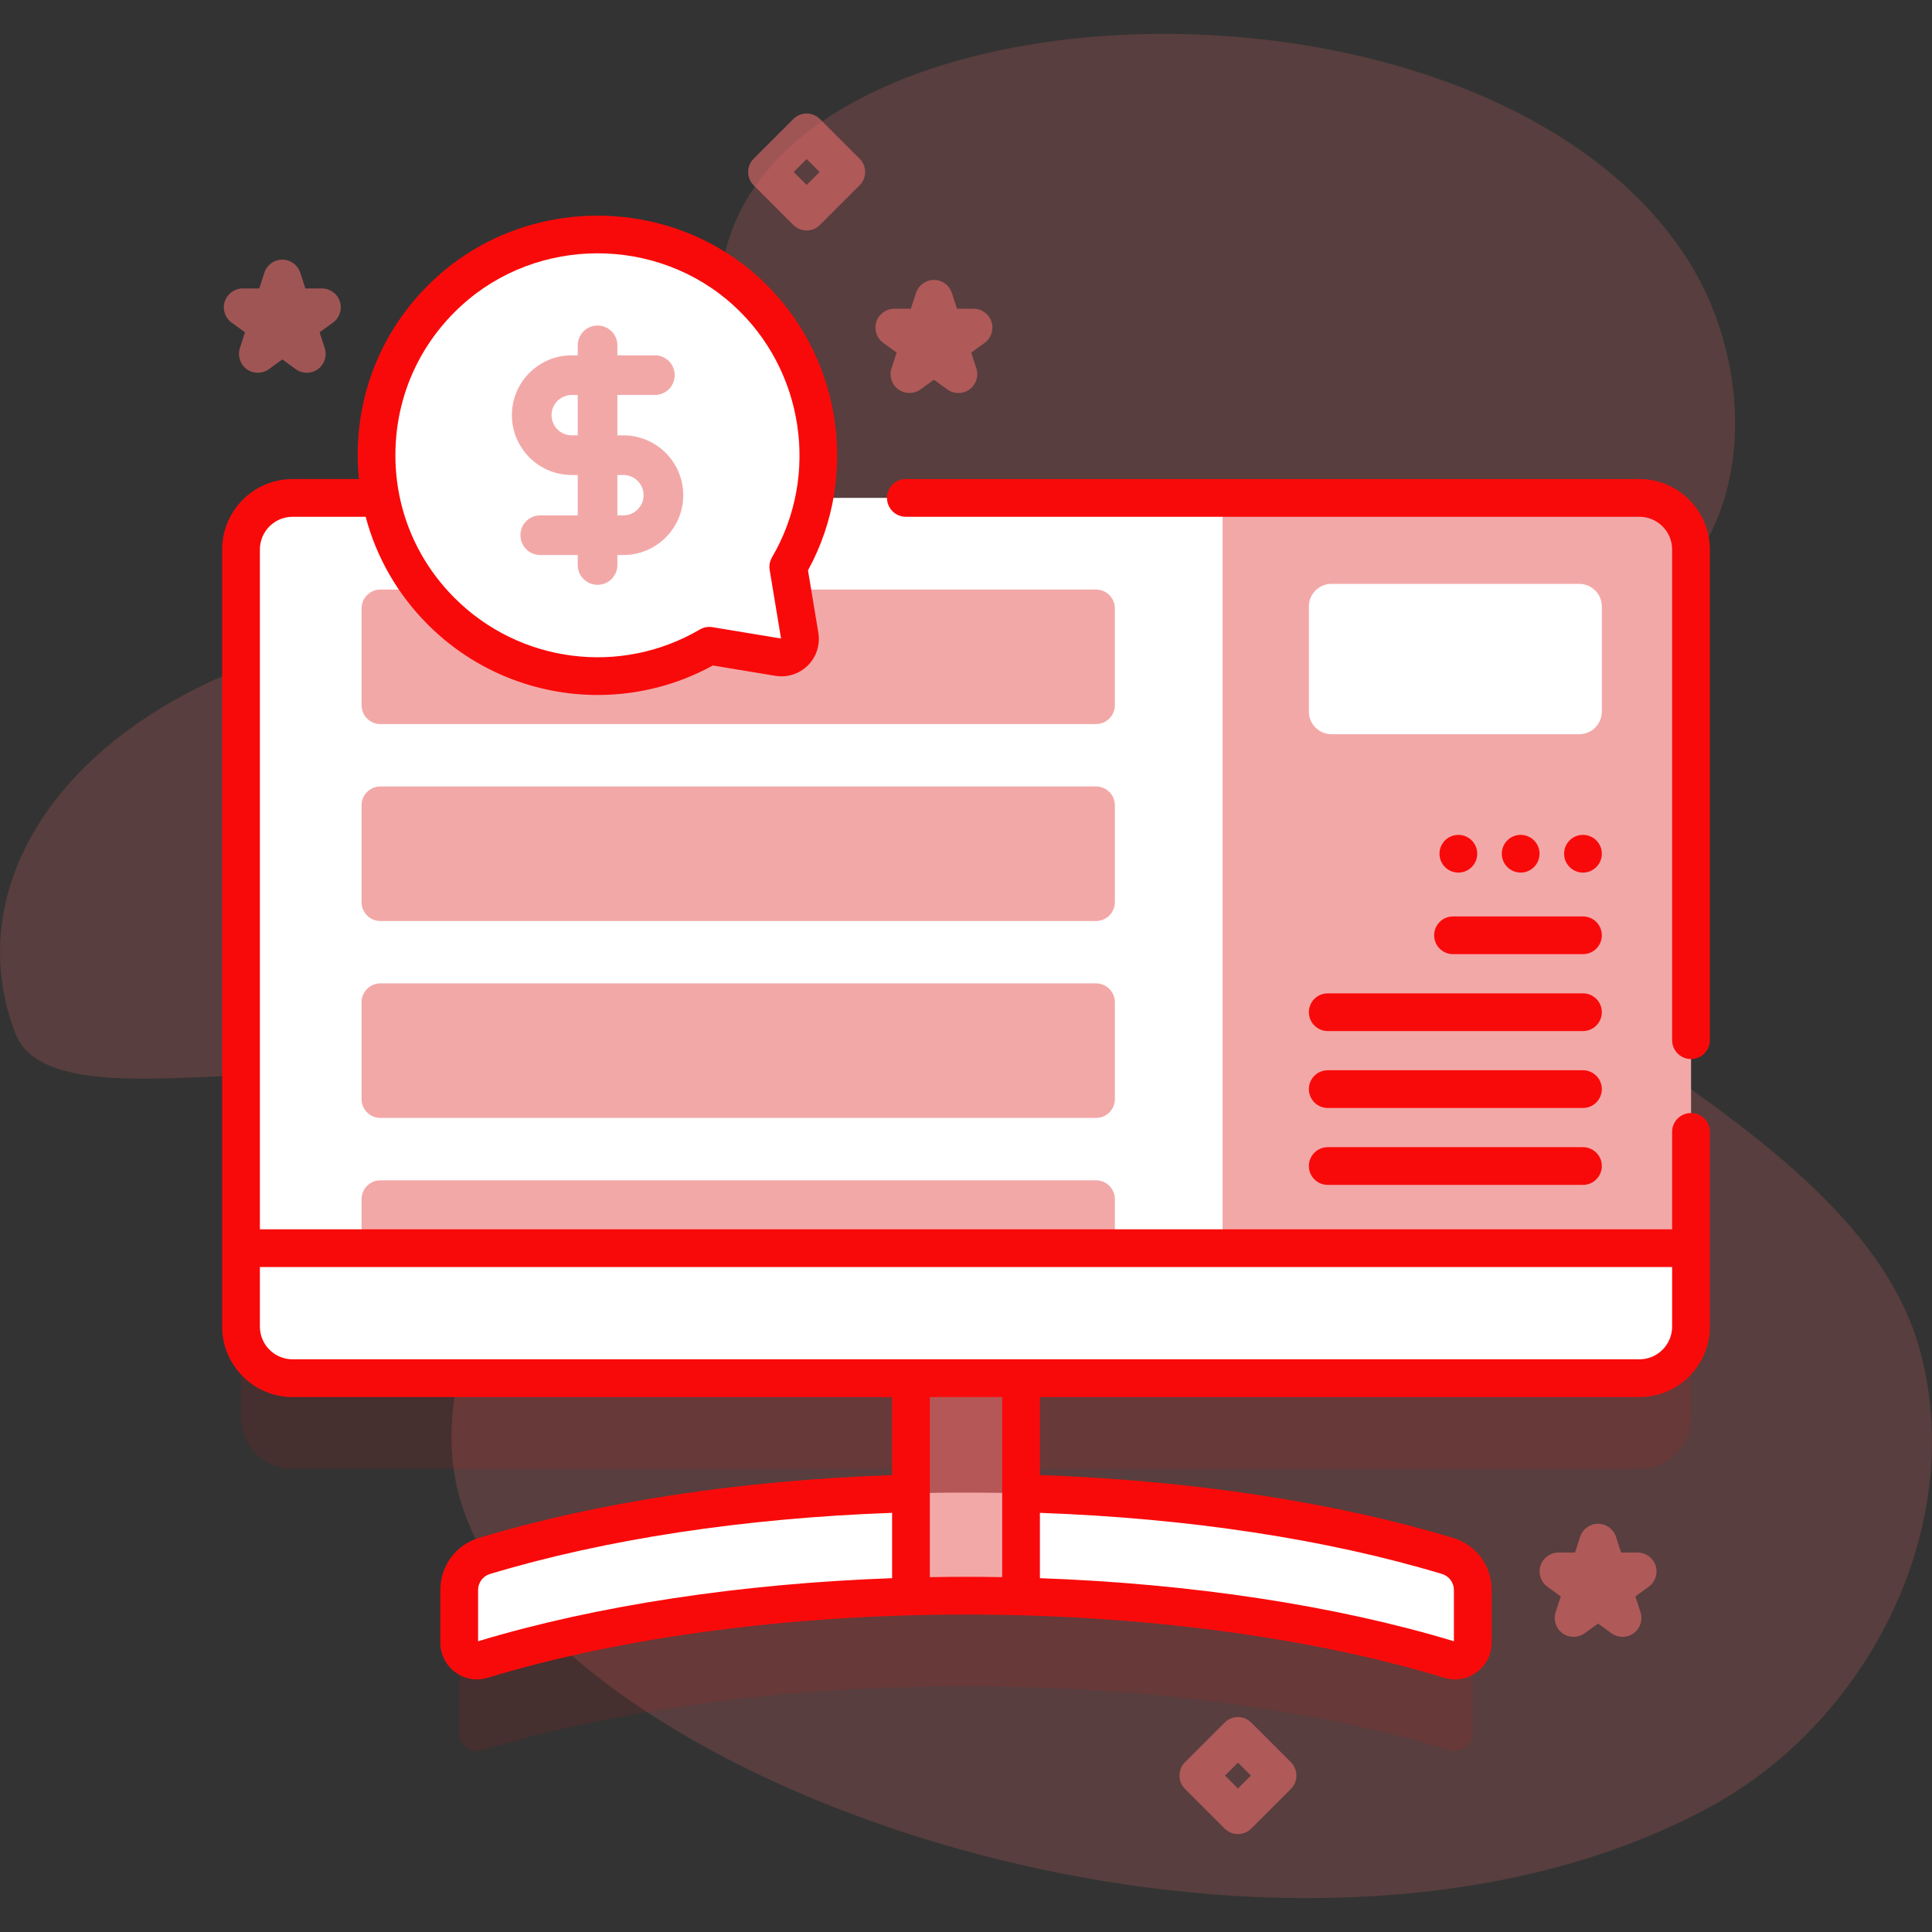 <svg width="512" height="512" viewBox="0 0 512 512" fill="none" xmlns="http://www.w3.org/2000/svg">
<rect x="0" y="0" width="512" height="512" fill="#333333" stroke="none"/>
<g clip-path="url(#clip0_1_1628)">
<path d="M508.962 358.393C490.479 288.813 362.187 259.153 366.595 200.999C367.355 190.972 377.621 184.309 386.766 180.135C403.779 172.37 423.499 170.198 438.517 159.054C465.582 138.971 465.187 96.244 446.757 68.028C389.569 -19.53 180.311 -6.496 191.212 85.747C201.586 173.529 173.554 154.691 101.458 166.805C25.358 179.591 -13.018 228.829 3.979 273.668C15.19 303.242 111.981 264.567 126.004 302.684C140.904 343.185 98.377 375.283 134.914 421.566C186.826 487.324 352.767 533.596 453.407 478.727C495.246 455.917 521.195 404.445 508.962 358.393V358.393Z" fill="#EC6D6D" fill-opacity="0.2"/>
<path opacity="0.1" d="M434.46 155.95H215.823C219.629 136.607 213.62 115.718 197.787 101.271C175.593 81.022 141.144 81.018 118.946 101.262C103.105 115.709 97.104 136.603 100.909 155.95H77.54C69.99 155.95 63.87 162.07 63.87 169.62V375.57C63.87 383.11 69.99 389.23 77.54 389.23H241.413V419.765C198.692 420.893 159.63 426.916 128.355 436.354C124.393 437.55 121.703 441.228 121.703 445.366V459.334C121.703 462.507 124.765 464.76 127.8 463.837C162.68 453.233 207.335 446.871 255.999 446.871C304.663 446.871 349.319 453.233 384.198 463.837C387.233 464.76 390.295 462.506 390.295 459.334V445.366C390.295 441.228 387.605 437.55 383.643 436.354C352.368 426.916 313.307 420.893 270.585 419.765V389.23H434.46C442.01 389.23 448.13 383.11 448.13 375.57V169.62C448.13 162.07 442.01 155.95 434.46 155.95V155.95Z" fill="#F90A0A"/>
<path d="M390.296 421.366V435.334C390.296 438.507 387.234 440.76 384.199 439.837C349.319 429.232 304.664 422.871 256 422.871C207.336 422.871 162.68 429.232 127.801 439.837C124.766 440.76 121.704 438.506 121.704 435.334V421.366C121.704 417.228 124.394 413.55 128.356 412.354C163.161 401.85 207.593 395.556 256 395.556C304.407 395.556 348.839 401.85 383.644 412.354C387.606 413.55 390.296 417.228 390.296 421.366Z" fill="white"/>
<path d="M270.587 338.311V423.068C265.769 422.936 260.903 422.87 256 422.87C251.097 422.87 246.232 422.936 241.413 423.068V338.311H270.587Z" fill="#EC6D6D" fill-opacity="0.59"/>
<path d="M448.13 145.62V351.57C448.13 359.11 442.01 365.23 434.46 365.23H77.54C69.99 365.23 63.87 359.11 63.87 351.57V145.62C63.87 138.07 69.99 131.95 77.54 131.95H434.46C442.01 131.95 448.13 138.07 448.13 145.62Z" fill="white"/>
<path d="M290.453 348.456H100.817C98.056 348.456 95.817 346.217 95.817 343.456V317.792C95.817 315.031 98.056 312.792 100.817 312.792H290.453C293.214 312.792 295.453 315.031 295.453 317.792V343.456C295.453 346.217 293.215 348.456 290.453 348.456Z" fill="#EC6D6D" fill-opacity="0.59"/>
<path d="M434.459 131.954H323.992V365.235H434.459C442.008 365.235 448.128 359.115 448.128 351.566V145.623C448.128 138.074 442.008 131.954 434.459 131.954Z" fill="#EC6D6D" fill-opacity="0.59"/>
<path d="M418.504 194.571H352.865C349.551 194.571 346.865 191.885 346.865 188.571V160.732C346.865 157.418 349.551 154.732 352.865 154.732H418.504C421.818 154.732 424.504 157.418 424.504 160.732V188.571C424.504 191.885 421.818 194.571 418.504 194.571Z" fill="white"/>
<path d="M63.872 330.776V351.565C63.872 359.114 69.992 365.234 77.541 365.234H434.46C442.009 365.234 448.129 359.114 448.129 351.565V330.776H63.872Z" fill="white"/>
<path d="M295.45 161.23V186.89C295.45 189.65 293.21 191.89 290.45 191.89H100.82C98.06 191.89 95.82 189.65 95.82 186.89V161.23C95.82 158.47 98.06 156.23 100.82 156.23H290.45C293.21 156.23 295.45 158.47 295.45 161.23Z" fill="#EC6D6D" fill-opacity="0.59"/>
<path d="M290.453 244.081H100.817C98.056 244.081 95.817 241.842 95.817 239.081V213.417C95.817 210.656 98.056 208.417 100.817 208.417H290.453C293.214 208.417 295.453 210.656 295.453 213.417V239.081C295.453 241.843 293.215 244.081 290.453 244.081V244.081Z" fill="#EC6D6D" fill-opacity="0.59"/>
<path d="M290.453 296.268H100.817C98.056 296.268 95.817 294.029 95.817 291.268V265.604C95.817 262.843 98.056 260.604 100.817 260.604H290.453C293.214 260.604 295.453 262.843 295.453 265.604V291.268C295.453 294.03 293.215 296.268 290.453 296.268Z" fill="#EC6D6D" fill-opacity="0.59"/>
<path d="M208.904 150.218C222.522 127.02 218.818 96.461 197.786 77.271C175.592 57.022 141.143 57.018 118.945 77.262C94.085 99.933 93.418 138.488 116.942 162.012C136.203 181.273 165.54 184.312 187.985 171.137L206.3 174.169C209.614 174.718 212.485 171.846 211.936 168.533L208.904 150.218Z" fill="white"/>
<path d="M434.459 126.954H240.063C237.302 126.954 235.063 129.192 235.063 131.954C235.063 134.716 237.302 136.954 240.063 136.954H434.459C439.239 136.954 443.128 140.843 443.128 145.623V275.665C443.128 278.427 445.366 280.665 448.128 280.665C450.89 280.665 453.128 278.427 453.128 275.665V145.623C453.128 135.329 444.753 126.954 434.459 126.954V126.954Z" fill="#F90A0A"/>
<path d="M448.128 294.959C445.366 294.959 443.128 297.197 443.128 299.959V325.776H68.872V145.623C68.872 140.843 72.761 136.954 77.541 136.954H96.907C99.732 147.657 105.332 157.472 113.407 165.547C125.664 177.805 141.952 184.182 158.404 184.181C168.838 184.181 179.338 181.616 188.915 176.359L205.484 179.102C208.627 179.623 211.85 178.588 214.103 176.335C216.356 174.082 217.391 170.859 216.87 167.717L214.127 151.146C228.102 125.656 222.79 93.314 201.158 73.579C177.167 51.688 139.575 51.684 115.578 73.568C102.586 85.417 95.208 101.595 94.805 119.123C94.744 121.762 94.862 124.373 95.114 126.955H77.541C67.247 126.955 58.872 135.33 58.872 145.624V351.566C58.872 361.86 67.247 370.235 77.541 370.235H236.414V390.916C196.167 392.334 158.396 398.061 126.914 407.564C120.805 409.411 116.701 414.96 116.701 421.371V435.331C116.701 438.439 118.132 441.282 120.626 443.132C123.126 444.987 126.271 445.531 129.255 444.624C164.773 433.82 209.786 427.87 256 427.87C302.215 427.87 347.227 433.82 382.748 444.624C383.693 444.911 384.655 445.053 385.607 445.053C387.659 445.053 389.667 444.398 391.375 443.131C393.869 441.281 395.3 438.439 395.3 435.33V421.37C395.3 414.958 391.196 409.41 385.085 407.562C353.604 398.06 315.834 392.333 275.587 390.915V370.234H434.459C444.753 370.234 453.128 361.859 453.128 351.565V299.959C453.128 297.197 450.89 294.959 448.128 294.959V294.959ZM122.315 80.956C132.422 71.738 145.391 67.131 158.361 67.131C171.334 67.131 184.309 71.743 194.417 80.965C213.036 97.952 217.316 126.013 204.593 147.687C204.001 148.696 203.781 149.88 203.972 151.035L206.981 169.215L188.803 166.205C187.649 166.016 186.464 166.234 185.455 166.826C164.445 179.159 137.727 175.725 120.478 158.477C110.028 148.027 104.46 134.132 104.801 119.353C105.141 104.582 111.361 90.946 122.315 80.956V80.956ZM126.7 434.948V421.37C126.7 419.43 127.977 417.688 129.804 417.137C160.382 407.906 197.148 402.329 236.413 400.92V418.233C196.362 419.671 158.003 425.471 126.7 434.948V434.948ZM382.193 417.136C384.022 417.689 385.299 419.43 385.299 421.37V434.948C353.995 425.47 315.637 419.67 275.586 418.233V400.92C314.851 402.329 351.617 407.905 382.193 417.136ZM265.587 417.96C262.398 417.904 259.202 417.87 256 417.87C252.798 417.87 249.603 417.904 246.414 417.96V370.234H265.587V417.96ZM434.459 360.234H77.541C72.761 360.234 68.872 356.345 68.872 351.565V335.776H443.128V351.565C443.128 356.346 439.239 360.234 434.459 360.234Z" fill="#F90A0A"/>
<path d="M151.513 125.879H153.106V136.577H143.171C140.269 136.577 137.916 138.929 137.916 141.832C137.916 144.734 140.269 147.087 143.171 147.087H153.106V149.729C153.106 152.631 155.459 154.984 158.361 154.984C161.263 154.984 163.616 152.632 163.616 149.729V147.087H165.209C173.954 147.087 181.068 139.973 181.068 131.228C181.068 122.483 173.954 115.369 165.209 115.369H163.616V104.671H173.551C176.453 104.671 178.806 102.319 178.806 99.416C178.806 96.514 176.453 94.161 173.551 94.161H163.616V91.52C163.616 88.618 161.263 86.265 158.361 86.265C155.459 86.265 153.106 88.617 153.106 91.52V94.162H151.513C142.768 94.162 135.654 101.276 135.654 110.021C135.654 118.766 142.768 125.879 151.513 125.879V125.879ZM165.208 125.879C168.158 125.879 170.557 128.279 170.557 131.228C170.557 134.177 168.157 136.577 165.208 136.577H163.615V125.879H165.208ZM151.513 104.671H153.106V115.369H151.513C148.563 115.369 146.164 112.969 146.164 110.02C146.164 107.071 148.563 104.671 151.513 104.671V104.671Z" fill="#EC6D6D" fill-opacity="0.59"/>
<path d="M419.504 252.864H385.065C382.304 252.864 380.065 250.625 380.065 247.864C380.065 245.103 382.304 242.864 385.065 242.864H419.504C422.265 242.864 424.504 245.103 424.504 247.864C424.504 250.625 422.265 252.864 419.504 252.864Z" fill="#F90A0A"/>
<path d="M419.504 273.245H351.865C349.104 273.245 346.865 271.006 346.865 268.245C346.865 265.484 349.104 263.245 351.865 263.245H419.504C422.265 263.245 424.504 265.484 424.504 268.245C424.504 271.006 422.265 273.245 419.504 273.245Z" fill="#F90A0A"/>
<path d="M419.504 293.627H351.865C349.104 293.627 346.865 291.388 346.865 288.627C346.865 285.866 349.104 283.627 351.865 283.627H419.504C422.265 283.627 424.504 285.866 424.504 288.627C424.504 291.388 422.265 293.627 419.504 293.627Z" fill="#F90A0A"/>
<path d="M419.504 314.009H351.865C349.104 314.009 346.865 311.77 346.865 309.009C346.865 306.248 349.104 304.009 351.865 304.009H419.504C422.265 304.009 424.504 306.248 424.504 309.009C424.504 311.77 422.265 314.009 419.504 314.009Z" fill="#F90A0A"/>
<path d="M386.481 231.248C389.242 231.248 391.481 229.009 391.481 226.248C391.481 223.487 389.242 221.248 386.481 221.248C383.72 221.248 381.481 223.487 381.481 226.248C381.481 229.009 383.72 231.248 386.481 231.248Z" fill="#F90A0A"/>
<path d="M402.992 231.248C405.753 231.248 407.992 229.009 407.992 226.248C407.992 223.487 405.753 221.248 402.992 221.248C400.231 221.248 397.992 223.487 397.992 226.248C397.992 229.009 400.231 231.248 402.992 231.248Z" fill="#F90A0A"/>
<path d="M419.504 231.248C422.265 231.248 424.504 229.009 424.504 226.248C424.504 223.487 422.265 221.248 419.504 221.248C416.742 221.248 414.504 223.487 414.504 226.248C414.504 229.009 416.742 231.248 419.504 231.248Z" fill="#F90A0A"/>
<path d="M68.328 98.787C67.297 98.787 66.266 98.469 65.389 97.832C63.637 96.558 62.903 94.302 63.573 92.242L64.929 88.067L61.378 85.487C59.626 84.215 58.892 81.957 59.562 79.897C60.231 77.837 62.151 76.442 64.317 76.442H68.706L70.062 72.269C70.731 70.207 72.651 68.814 74.817 68.814C76.983 68.814 78.903 70.209 79.572 72.269L80.928 76.442H85.316C87.482 76.442 89.402 77.838 90.071 79.897C90.74 81.957 90.007 84.213 88.255 85.487L84.705 88.067L86.061 92.242C86.73 94.302 85.997 96.558 84.245 97.832C82.493 99.105 80.12 99.105 78.367 97.832L74.816 95.252L71.266 97.832C70.391 98.469 69.359 98.787 68.328 98.787V98.787Z" fill="#EC6D6D" fill-opacity="0.59"/>
<path d="M429.993 433.788C428.962 433.788 427.931 433.47 427.054 432.833L423.504 430.254L419.954 432.833C418.2 434.106 415.828 434.106 414.076 432.833C412.323 431.56 411.59 429.304 412.26 427.243L413.615 423.069L410.065 420.49C408.312 419.218 407.579 416.961 408.249 414.9C408.918 412.839 410.838 411.445 413.004 411.445H417.393L418.749 407.271C419.418 405.21 421.338 403.816 423.504 403.816C425.67 403.816 427.59 405.211 428.259 407.271L429.615 411.445H434.004C436.17 411.445 438.09 412.84 438.759 414.9C439.429 416.961 438.696 419.217 436.943 420.49L433.393 423.069L434.748 427.243C435.418 429.304 434.685 431.559 432.932 432.833C432.056 433.47 431.024 433.788 429.993 433.788V433.788Z" fill="#EC6D6D" fill-opacity="0.59"/>
<path d="M328.07 486.046C326.791 486.046 325.51 485.558 324.535 484.581L314.035 474.081C312.082 472.129 312.082 468.963 314.035 467.011L324.535 456.511C326.486 454.558 329.654 454.558 331.605 456.511L342.105 467.011C344.058 468.963 344.058 472.129 342.105 474.081L331.605 484.581C330.63 485.558 329.35 486.046 328.07 486.046V486.046ZM324.642 470.546L328.071 473.975L331.5 470.546L328.071 467.117L324.642 470.546Z" fill="#EC6D6D" fill-opacity="0.59"/>
<path d="M213.77 61.082C212.49 61.082 211.211 60.594 210.234 59.617L199.734 49.117C197.781 47.165 197.781 43.999 199.734 42.047L210.234 31.547C212.187 29.594 215.352 29.594 217.305 31.547L227.805 42.047C229.758 43.999 229.758 47.165 227.805 49.117L217.305 59.617C216.329 60.594 215.05 61.082 213.77 61.082ZM210.341 45.582L213.77 49.011L217.199 45.582L213.77 42.153L210.341 45.582Z" fill="#EC6D6D" fill-opacity="0.59"/>
<path d="M253.989 104.157C252.958 104.157 251.927 103.839 251.05 103.202L247.5 100.623L243.95 103.202C242.198 104.475 239.825 104.475 238.072 103.202C236.32 101.93 235.586 99.673 236.256 97.612L237.612 93.438L234.062 90.858C232.31 89.585 231.576 87.328 232.246 85.268C232.915 83.207 234.835 81.813 237.001 81.813H241.39L242.746 77.639C243.415 75.578 245.335 74.184 247.501 74.184C249.667 74.184 251.587 75.579 252.256 77.639L253.612 81.813H258C260.166 81.813 262.086 83.208 262.755 85.268C263.425 87.328 262.692 89.584 260.94 90.858L257.389 93.438L258.744 97.612C259.414 99.673 258.681 101.929 256.928 103.202C256.052 103.839 255.021 104.157 253.989 104.157Z" fill="#EC6D6D" fill-opacity="0.59"/>
</g>
<defs>
<clipPath id="clip0_1_1628">
<rect width="512" height="512" fill="white"/>
</clipPath>
</defs>
</svg>
